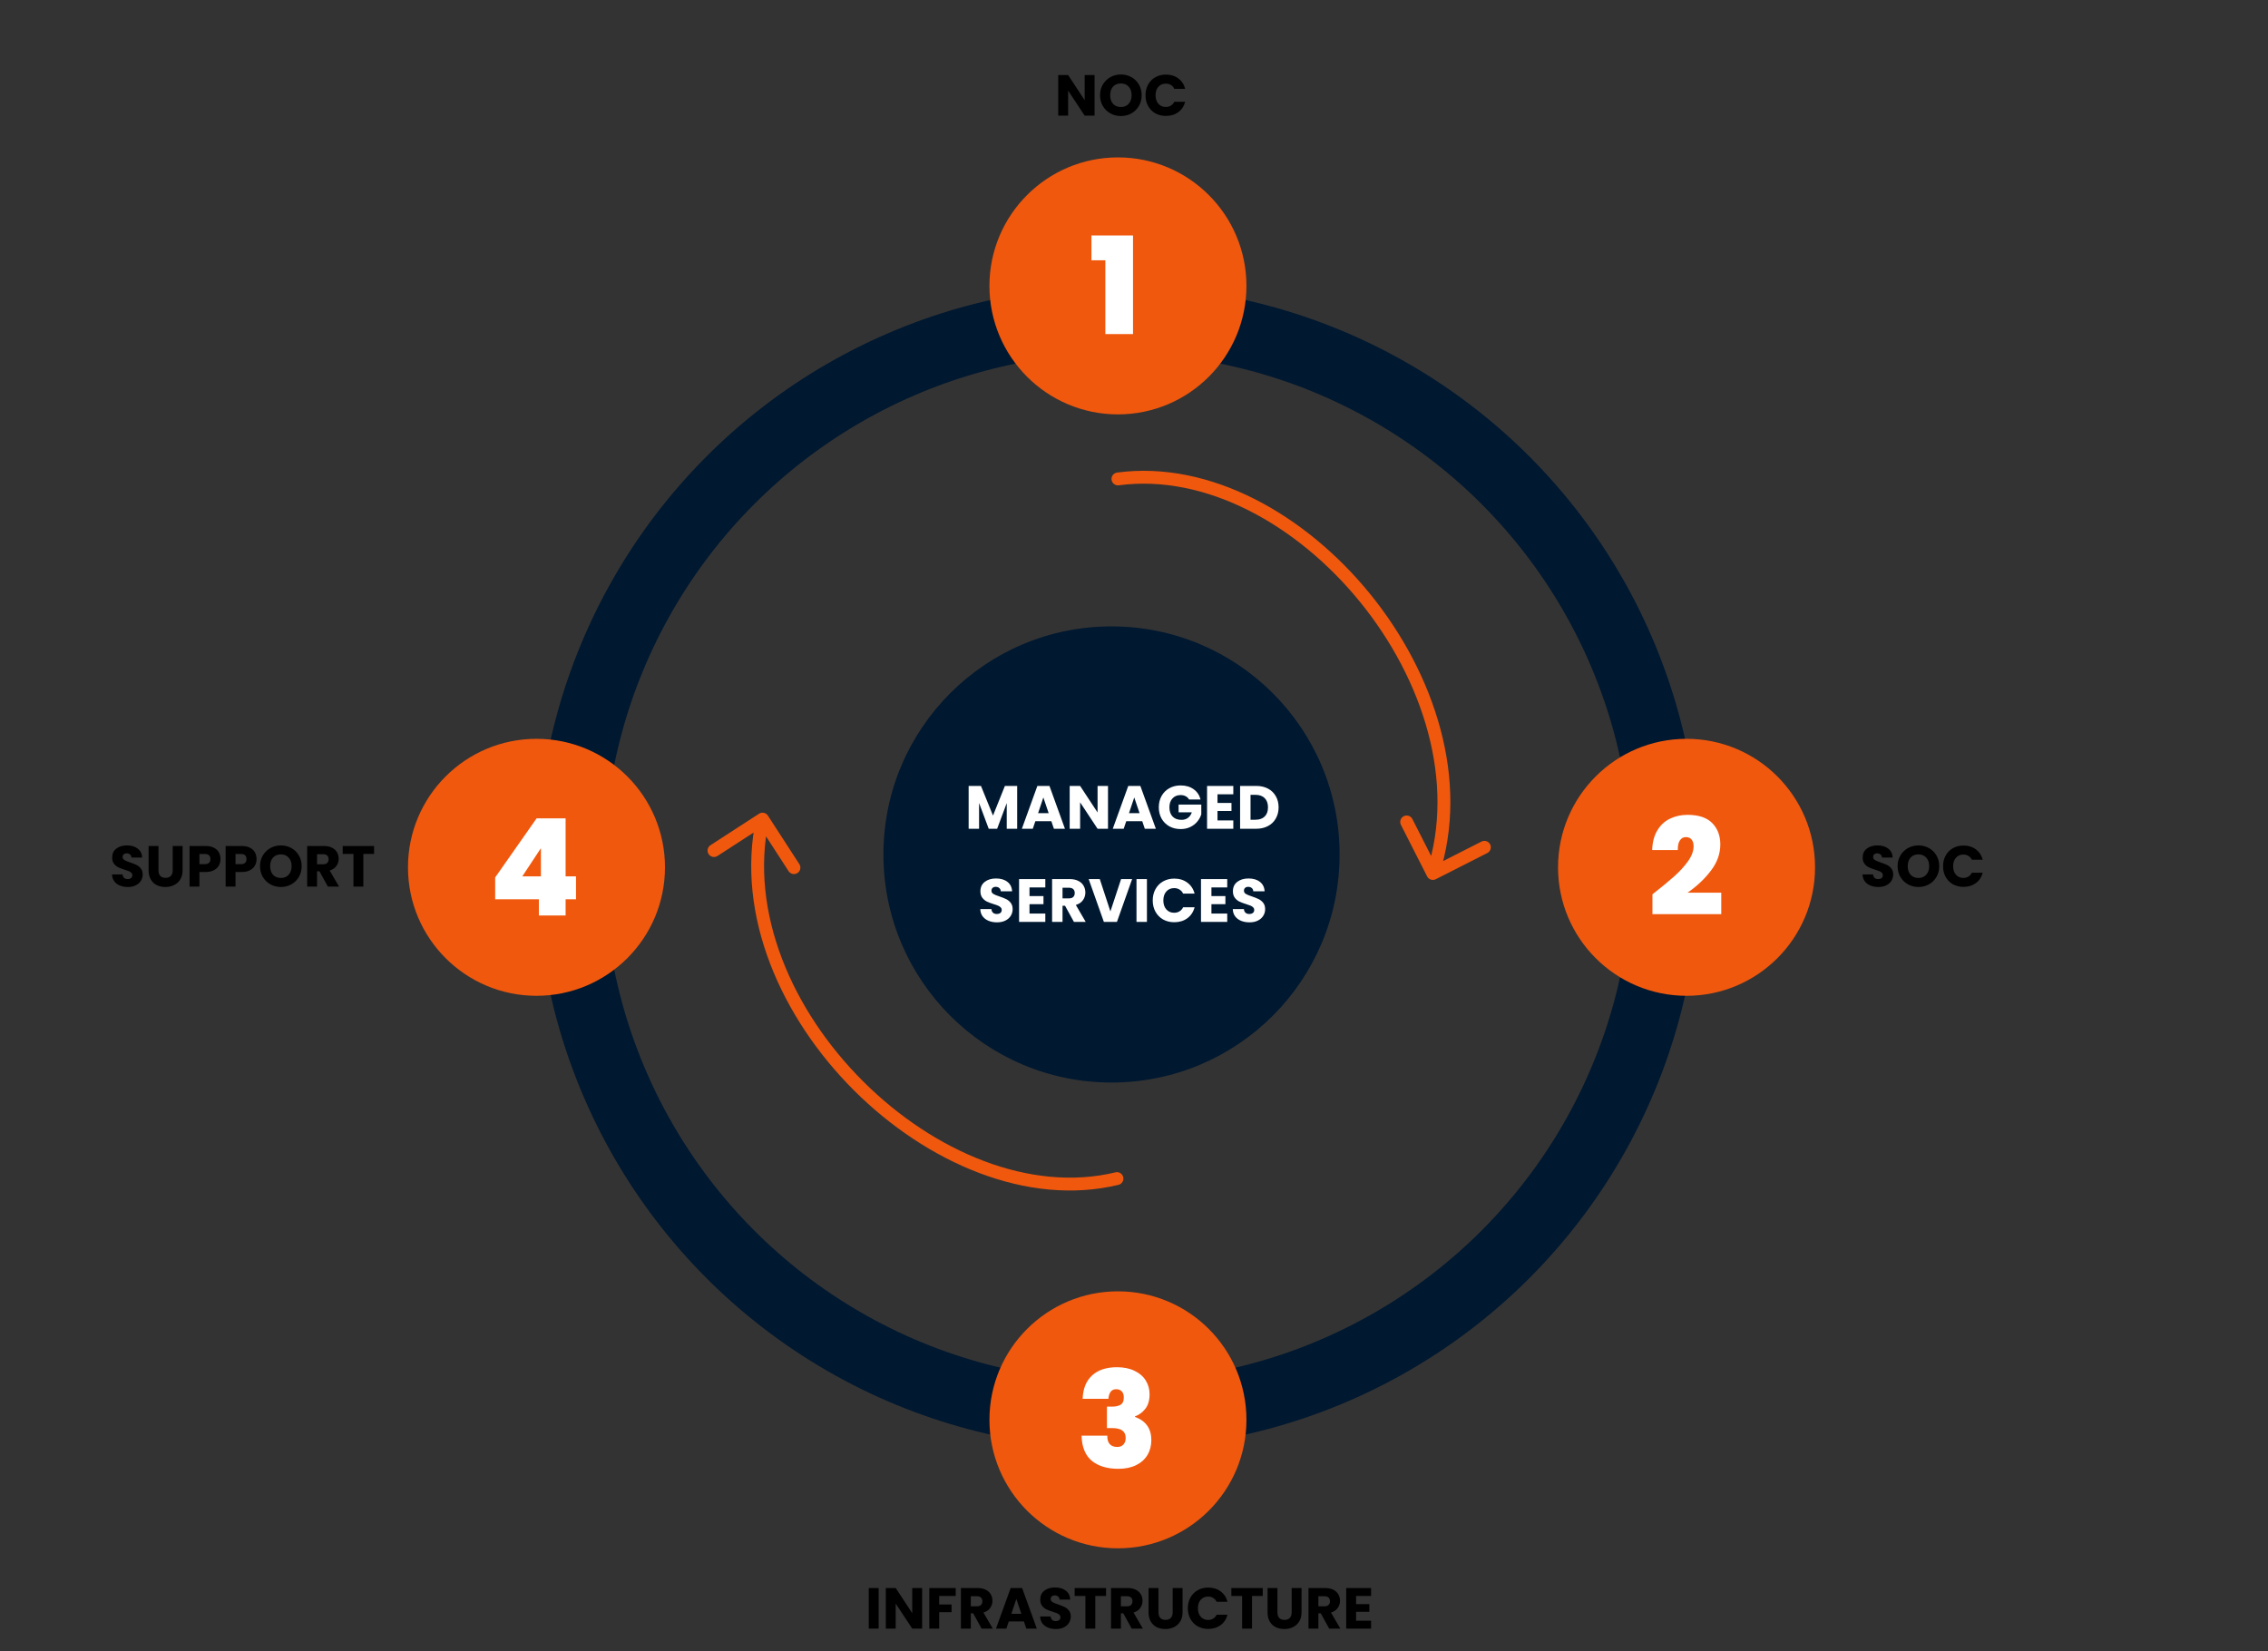 <svg xmlns="http://www.w3.org/2000/svg" width="706" height="514" viewBox="0 0 706 514" fill="none"><rect x="0" y="0" width="706" height="514" fill="#333333" stroke="none"/><circle cx="348" cy="270" r="170.5" stroke="#001830" stroke-width="21"></circle><circle cx="348" cy="442" r="40" fill="#F0580E"></circle><path d="M337.016 435.454C337.128 432.29 338.108 429.868 339.956 428.188C341.804 426.48 344.38 425.626 347.684 425.626C349.84 425.626 351.674 426.004 353.186 426.76C354.726 427.488 355.888 428.496 356.672 429.784C357.456 431.044 357.848 432.472 357.848 434.068C357.848 435.972 357.386 437.498 356.462 438.646C355.538 439.766 354.488 440.522 353.312 440.914V441.082C356.7 442.342 358.394 444.75 358.394 448.306C358.394 450.07 357.988 451.624 357.176 452.968C356.364 454.312 355.188 455.362 353.648 456.118C352.108 456.874 350.274 457.252 348.146 457.252C344.646 457.252 341.874 456.412 339.83 454.732C337.814 453.024 336.764 450.42 336.68 446.92H344.702C344.646 448.04 344.884 448.908 345.416 449.524C345.948 450.14 346.746 450.448 347.81 450.448C348.622 450.448 349.252 450.196 349.7 449.692C350.176 449.188 350.414 448.516 350.414 447.676C350.414 446.612 350.064 445.828 349.364 445.324C348.692 444.82 347.586 444.568 346.046 444.568H344.576V437.89H346.004C347.068 437.918 347.964 437.75 348.692 437.386C349.448 436.994 349.826 436.224 349.826 435.076C349.826 434.208 349.616 433.564 349.196 433.144C348.776 432.696 348.202 432.472 347.474 432.472C346.662 432.472 346.06 432.766 345.668 433.354C345.304 433.914 345.094 434.614 345.038 435.454H337.016Z" fill="white"></path><circle cx="525" cy="270" r="40" fill="#F0580E"></circle><path d="M514.386 278.406C517.102 276.278 519.328 274.444 521.064 272.904C522.8 271.364 524.256 269.782 525.432 268.158C526.608 266.506 527.196 264.938 527.196 263.454C527.196 262.558 526.986 261.858 526.566 261.354C526.174 260.85 525.586 260.598 524.802 260.598C523.99 260.598 523.36 260.948 522.912 261.648C522.464 262.32 522.254 263.314 522.282 264.63H514.302C514.386 262.138 514.932 260.08 515.94 258.456C516.948 256.804 518.264 255.6 519.888 254.844C521.512 254.06 523.318 253.668 525.306 253.668C528.75 253.668 531.312 254.522 532.992 256.23C534.672 257.938 535.512 260.15 535.512 262.866C535.512 265.778 534.532 268.508 532.572 271.056C530.64 273.604 528.218 275.886 525.306 277.902H535.806V284.58H514.386V278.406Z" fill="white"></path><circle cx="167" cy="270" r="40" fill="#F0580E"></circle><path d="M154.142 279.96V273.156L167.036 254.76H176.066V272.82H179.3V279.96H176.066V285H167.75V279.96H154.142ZM168.38 264.042L162.584 272.82H168.38V264.042Z" fill="white"></path><circle cx="348" cy="89" r="40" fill="#F0580E"></circle><path d="M339.756 81.026V73.298H352.692V104H344.082V81.026H339.756Z" fill="white"></path><g clip-path="url(#clip0_193_337)"><path d="M347.232 364.958C348.306 364.699 349.387 365.359 349.646 366.433C349.906 367.506 349.246 368.587 348.172 368.846L347.702 366.902L347.232 364.958ZM236.275 253.321C237.202 252.72 238.441 252.985 239.042 253.912L248.83 269.017C249.431 269.944 249.167 271.182 248.24 271.783C247.313 272.384 246.074 272.119 245.474 271.192L236.772 257.765L223.345 266.467C222.418 267.067 221.18 266.803 220.579 265.876C219.979 264.949 220.243 263.71 221.17 263.11L236.275 253.321ZM347.702 366.902L348.172 368.846C319.842 375.693 288.431 361.998 265.838 339.452C243.229 316.891 228.922 284.948 235.407 254.582L237.363 254.999L239.319 255.417C233.209 284.028 246.659 314.662 268.663 336.621C290.682 358.594 320.738 371.362 347.232 364.958L347.702 366.902Z" fill="#F0580E"></path><path d="M348.264 151.076C347.169 151.222 346.163 150.453 346.017 149.358C345.872 148.263 346.641 147.257 347.736 147.111L348 149.094L348.264 151.076ZM446.935 273.707C445.95 274.208 444.746 273.815 444.246 272.831L436.091 256.784C435.59 255.799 435.983 254.595 436.967 254.095C437.952 253.594 439.156 253.987 439.656 254.972L446.906 269.235L461.169 261.986C462.154 261.486 463.358 261.878 463.858 262.863C464.359 263.848 463.966 265.052 462.981 265.552L446.935 273.707ZM348 149.094L347.736 147.111C376.627 143.265 406.433 160.171 426.544 184.957C446.668 209.759 457.556 243.023 447.93 272.544L446.029 271.924L444.127 271.304C453.197 243.489 443.025 211.617 423.438 187.477C403.838 163.321 375.282 147.479 348.264 151.076L348 149.094Z" fill="#F0580E"></path></g><circle cx="346" cy="266" r="71" fill="#001830"></circle><path d="M316.632 244.662V258H313.383V250.001L310.4 258H307.778L304.776 249.982V258H301.527V244.662H305.365L309.108 253.896L312.813 244.662H316.632ZM327.271 255.644H322.293L321.495 258H318.094L322.92 244.662H326.682L331.508 258H328.069L327.271 255.644ZM326.435 253.136L324.782 248.253L323.148 253.136H326.435ZM344.909 258H341.66L336.226 249.773V258H332.977V244.662H336.226L341.66 252.927V244.662H344.909V258ZM355.567 255.644H350.589L349.791 258H346.39L351.216 244.662H354.978L359.804 258H356.365L355.567 255.644ZM354.731 253.136L353.078 248.253L351.444 253.136H354.731ZM370.127 248.88C369.886 248.437 369.538 248.101 369.082 247.873C368.638 247.632 368.113 247.512 367.505 247.512C366.453 247.512 365.611 247.86 364.978 248.557C364.344 249.241 364.028 250.159 364.028 251.312C364.028 252.541 364.357 253.503 365.016 254.2C365.687 254.884 366.605 255.226 367.771 255.226C368.569 255.226 369.24 255.023 369.785 254.618C370.342 254.213 370.747 253.63 371.001 252.87H366.878V250.476H373.946V253.497C373.705 254.308 373.293 255.061 372.711 255.758C372.141 256.455 371.412 257.018 370.526 257.449C369.639 257.88 368.638 258.095 367.524 258.095C366.206 258.095 365.028 257.81 363.99 257.24C362.964 256.657 362.159 255.853 361.577 254.827C361.007 253.801 360.722 252.629 360.722 251.312C360.722 249.995 361.007 248.823 361.577 247.797C362.159 246.758 362.964 245.954 363.99 245.384C365.016 244.801 366.187 244.51 367.505 244.51C369.101 244.51 370.443 244.896 371.533 245.669C372.635 246.442 373.363 247.512 373.718 248.88H370.127ZM378.994 247.265V249.963H383.345V252.471H378.994V255.397H383.915V258H375.745V244.662H383.915V247.265H378.994ZM391.022 244.662C392.428 244.662 393.656 244.941 394.708 245.498C395.759 246.055 396.57 246.841 397.14 247.854C397.722 248.855 398.014 250.014 398.014 251.331C398.014 252.636 397.722 253.795 397.14 254.808C396.57 255.821 395.753 256.607 394.689 257.164C393.637 257.721 392.415 258 391.022 258H386.025V244.662H391.022ZM390.813 255.188C392.041 255.188 392.998 254.852 393.682 254.181C394.366 253.51 394.708 252.56 394.708 251.331C394.708 250.102 394.366 249.146 393.682 248.462C392.998 247.778 392.041 247.436 390.813 247.436H389.274V255.188H390.813ZM310.36 287.133C309.385 287.133 308.511 286.975 307.738 286.658C306.966 286.341 306.345 285.873 305.876 285.252C305.42 284.631 305.18 283.884 305.154 283.01H308.612C308.663 283.504 308.834 283.884 309.125 284.15C309.417 284.403 309.797 284.53 310.265 284.53C310.747 284.53 311.127 284.422 311.405 284.207C311.684 283.979 311.823 283.669 311.823 283.276C311.823 282.947 311.709 282.674 311.481 282.459C311.266 282.244 310.994 282.066 310.664 281.927C310.348 281.788 309.892 281.629 309.296 281.452C308.435 281.186 307.732 280.92 307.187 280.654C306.643 280.388 306.174 279.995 305.781 279.476C305.389 278.957 305.192 278.279 305.192 277.443C305.192 276.202 305.642 275.233 306.541 274.536C307.441 273.827 308.612 273.472 310.056 273.472C311.526 273.472 312.71 273.827 313.609 274.536C314.509 275.233 314.99 276.208 315.053 277.462H311.538C311.513 277.031 311.355 276.696 311.063 276.455C310.772 276.202 310.398 276.075 309.942 276.075C309.55 276.075 309.233 276.183 308.992 276.398C308.752 276.601 308.631 276.898 308.631 277.291C308.631 277.722 308.834 278.057 309.239 278.298C309.645 278.539 310.278 278.798 311.139 279.077C312.001 279.368 312.697 279.647 313.229 279.913C313.774 280.179 314.243 280.565 314.635 281.072C315.028 281.579 315.224 282.231 315.224 283.029C315.224 283.789 315.028 284.479 314.635 285.1C314.255 285.721 313.698 286.215 312.963 286.582C312.229 286.949 311.361 287.133 310.36 287.133ZM320.473 276.265V278.963H324.824V281.471H320.473V284.397H325.394V287H317.224V273.662H325.394V276.265H320.473ZM334.305 287L331.531 281.965H330.752V287H327.503V273.662H332.956C334.008 273.662 334.901 273.846 335.635 274.213C336.383 274.58 336.94 275.087 337.307 275.733C337.675 276.366 337.858 277.076 337.858 277.861C337.858 278.748 337.605 279.539 337.098 280.236C336.604 280.933 335.87 281.427 334.894 281.718L337.972 287H334.305ZM330.752 279.666H332.766C333.362 279.666 333.805 279.52 334.096 279.229C334.4 278.938 334.552 278.526 334.552 277.994C334.552 277.487 334.4 277.088 334.096 276.797C333.805 276.506 333.362 276.36 332.766 276.36H330.752V279.666ZM352.419 273.662L347.688 287H343.622L338.891 273.662H342.349L345.655 283.732L348.98 273.662H352.419ZM357.026 273.662V287H353.777V273.662H357.026ZM358.829 280.312C358.829 278.995 359.114 277.823 359.684 276.797C360.254 275.758 361.046 274.954 362.059 274.384C363.085 273.801 364.244 273.51 365.536 273.51C367.119 273.51 368.475 273.928 369.602 274.764C370.729 275.6 371.483 276.74 371.863 278.184H368.291C368.025 277.627 367.645 277.202 367.151 276.911C366.67 276.62 366.119 276.474 365.498 276.474C364.497 276.474 363.687 276.822 363.066 277.519C362.445 278.216 362.135 279.147 362.135 280.312C362.135 281.477 362.445 282.408 363.066 283.105C363.687 283.802 364.497 284.15 365.498 284.15C366.119 284.15 366.67 284.004 367.151 283.713C367.645 283.422 368.025 282.997 368.291 282.44H371.863C371.483 283.884 370.729 285.024 369.602 285.86C368.475 286.683 367.119 287.095 365.536 287.095C364.244 287.095 363.085 286.81 362.059 286.24C361.046 285.657 360.254 284.853 359.684 283.827C359.114 282.801 358.829 281.629 358.829 280.312ZM377.102 276.265V278.963H381.453V281.471H377.102V284.397H382.023V287H373.853V273.662H382.023V276.265H377.102ZM388.958 287.133C387.983 287.133 387.109 286.975 386.336 286.658C385.563 286.341 384.943 285.873 384.474 285.252C384.018 284.631 383.777 283.884 383.752 283.01H387.21C387.261 283.504 387.432 283.884 387.723 284.15C388.014 284.403 388.394 284.53 388.863 284.53C389.344 284.53 389.724 284.422 390.003 284.207C390.282 283.979 390.421 283.669 390.421 283.276C390.421 282.947 390.307 282.674 390.079 282.459C389.864 282.244 389.591 282.066 389.262 281.927C388.945 281.788 388.489 281.629 387.894 281.452C387.033 281.186 386.33 280.92 385.785 280.654C385.24 280.388 384.772 279.995 384.379 279.476C383.986 278.957 383.79 278.279 383.79 277.443C383.79 276.202 384.24 275.233 385.139 274.536C386.038 273.827 387.21 273.472 388.654 273.472C390.123 273.472 391.308 273.827 392.207 274.536C393.106 275.233 393.588 276.208 393.651 277.462H390.136C390.111 277.031 389.952 276.696 389.661 276.455C389.37 276.202 388.996 276.075 388.54 276.075C388.147 276.075 387.831 276.183 387.59 276.398C387.349 276.601 387.229 276.898 387.229 277.291C387.229 277.722 387.432 278.057 387.837 278.298C388.242 278.539 388.876 278.798 389.737 279.077C390.598 279.368 391.295 279.647 391.827 279.913C392.372 280.179 392.84 280.565 393.233 281.072C393.626 281.579 393.822 282.231 393.822 283.029C393.822 283.789 393.626 284.479 393.233 285.1C392.853 285.721 392.296 286.215 391.561 286.582C390.826 286.949 389.959 287.133 388.958 287.133Z" fill="white"></path><path d="M273.513 494.364V507H270.435V494.364H273.513ZM287.048 507H283.97L278.822 499.206V507H275.744V494.364H278.822L283.97 502.194V494.364H287.048V507ZM297.505 494.364V496.83H292.357V499.494H296.209V501.888H292.357V507H289.279V494.364H297.505ZM305.567 507L302.939 502.23H302.201V507H299.123V494.364H304.289C305.285 494.364 306.131 494.538 306.827 494.886C307.535 495.234 308.063 495.714 308.411 496.326C308.759 496.926 308.933 497.598 308.933 498.342C308.933 499.182 308.693 499.932 308.213 500.592C307.745 501.252 307.049 501.72 306.125 501.996L309.041 507H305.567ZM302.201 500.052H304.109C304.673 500.052 305.093 499.914 305.369 499.638C305.657 499.362 305.801 498.972 305.801 498.468C305.801 497.988 305.657 497.61 305.369 497.334C305.093 497.058 304.673 496.92 304.109 496.92H302.201V500.052ZM318.731 504.768H314.015L313.259 507H310.037L314.609 494.364H318.173L322.745 507H319.487L318.731 504.768ZM317.939 502.392L316.373 497.766L314.825 502.392H317.939ZM328.709 507.126C327.785 507.126 326.957 506.976 326.225 506.676C325.493 506.376 324.905 505.932 324.461 505.344C324.029 504.756 323.801 504.048 323.777 503.22H327.053C327.101 503.688 327.263 504.048 327.539 504.3C327.815 504.54 328.175 504.66 328.619 504.66C329.075 504.66 329.435 504.558 329.699 504.354C329.963 504.138 330.095 503.844 330.095 503.472C330.095 503.16 329.987 502.902 329.771 502.698C329.567 502.494 329.309 502.326 328.997 502.194C328.697 502.062 328.265 501.912 327.701 501.744C326.885 501.492 326.219 501.24 325.703 500.988C325.187 500.736 324.743 500.364 324.371 499.872C323.999 499.38 323.813 498.738 323.813 497.946C323.813 496.77 324.239 495.852 325.091 495.192C325.943 494.52 327.053 494.184 328.421 494.184C329.813 494.184 330.935 494.52 331.787 495.192C332.639 495.852 333.095 496.776 333.155 497.964H329.825C329.801 497.556 329.651 497.238 329.375 497.01C329.099 496.77 328.745 496.65 328.313 496.65C327.941 496.65 327.641 496.752 327.413 496.956C327.185 497.148 327.071 497.43 327.071 497.802C327.071 498.21 327.263 498.528 327.647 498.756C328.031 498.984 328.631 499.23 329.447 499.494C330.263 499.77 330.923 500.034 331.427 500.286C331.943 500.538 332.387 500.904 332.759 501.384C333.131 501.864 333.317 502.482 333.317 503.238C333.317 503.958 333.131 504.612 332.759 505.2C332.399 505.788 331.871 506.256 331.175 506.604C330.479 506.952 329.657 507.126 328.709 507.126ZM344.301 494.364V496.83H340.953V507H337.875V496.83H334.527V494.364H344.301ZM352.289 507L349.661 502.23H348.923V507H345.845V494.364H351.011C352.007 494.364 352.853 494.538 353.549 494.886C354.257 495.234 354.785 495.714 355.133 496.326C355.481 496.926 355.655 497.598 355.655 498.342C355.655 499.182 355.415 499.932 354.935 500.592C354.467 501.252 353.771 501.72 352.847 501.996L355.763 507H352.289ZM348.923 500.052H350.831C351.395 500.052 351.815 499.914 352.091 499.638C352.379 499.362 352.523 498.972 352.523 498.468C352.523 497.988 352.379 497.61 352.091 497.334C351.815 497.058 351.395 496.92 350.831 496.92H348.923V500.052ZM360.612 494.364V501.924C360.612 502.68 360.798 503.262 361.17 503.67C361.542 504.078 362.088 504.282 362.808 504.282C363.528 504.282 364.08 504.078 364.464 503.67C364.848 503.262 365.04 502.68 365.04 501.924V494.364H368.118V501.906C368.118 503.034 367.878 503.988 367.398 504.768C366.918 505.548 366.27 506.136 365.454 506.532C364.65 506.928 363.75 507.126 362.754 507.126C361.758 507.126 360.864 506.934 360.072 506.55C359.292 506.154 358.674 505.566 358.218 504.786C357.762 503.994 357.534 503.034 357.534 501.906V494.364H360.612ZM369.757 500.664C369.757 499.416 370.027 498.306 370.567 497.334C371.107 496.35 371.857 495.588 372.817 495.048C373.789 494.496 374.887 494.22 376.111 494.22C377.611 494.22 378.895 494.616 379.963 495.408C381.031 496.2 381.745 497.28 382.105 498.648H378.721C378.469 498.12 378.109 497.718 377.641 497.442C377.185 497.166 376.663 497.028 376.075 497.028C375.127 497.028 374.359 497.358 373.771 498.018C373.183 498.678 372.889 499.56 372.889 500.664C372.889 501.768 373.183 502.65 373.771 503.31C374.359 503.97 375.127 504.3 376.075 504.3C376.663 504.3 377.185 504.162 377.641 503.886C378.109 503.61 378.469 503.208 378.721 502.68H382.105C381.745 504.048 381.031 505.128 379.963 505.92C378.895 506.7 377.611 507.09 376.111 507.09C374.887 507.09 373.789 506.82 372.817 506.28C371.857 505.728 371.107 504.966 370.567 503.994C370.027 503.022 369.757 501.912 369.757 500.664ZM393.08 494.364V496.83H389.732V507H386.654V496.83H383.306V494.364H393.08ZM397.649 494.364V501.924C397.649 502.68 397.835 503.262 398.207 503.67C398.579 504.078 399.125 504.282 399.845 504.282C400.565 504.282 401.117 504.078 401.501 503.67C401.885 503.262 402.077 502.68 402.077 501.924V494.364H405.155V501.906C405.155 503.034 404.915 503.988 404.435 504.768C403.955 505.548 403.307 506.136 402.491 506.532C401.687 506.928 400.787 507.126 399.791 507.126C398.795 507.126 397.901 506.934 397.109 506.55C396.329 506.154 395.711 505.566 395.255 504.786C394.799 503.994 394.571 503.034 394.571 501.906V494.364H397.649ZM413.76 507L411.132 502.23H410.394V507H407.316V494.364H412.482C413.478 494.364 414.324 494.538 415.02 494.886C415.728 495.234 416.256 495.714 416.604 496.326C416.952 496.926 417.126 497.598 417.126 498.342C417.126 499.182 416.886 499.932 416.406 500.592C415.938 501.252 415.242 501.72 414.318 501.996L417.234 507H413.76ZM410.394 500.052H412.302C412.866 500.052 413.286 499.914 413.562 499.638C413.85 499.362 413.994 498.972 413.994 498.468C413.994 497.988 413.85 497.61 413.562 497.334C413.286 497.058 412.866 496.92 412.302 496.92H410.394V500.052ZM422.136 496.83V499.386H426.258V501.762H422.136V504.534H426.798V507H419.058V494.364H426.798V496.83H422.136Z" fill="black"></path><path d="M584.72 276.126C583.796 276.126 582.968 275.976 582.236 275.676C581.504 275.376 580.916 274.932 580.472 274.344C580.04 273.756 579.812 273.048 579.788 272.22H583.064C583.112 272.688 583.274 273.048 583.55 273.3C583.826 273.54 584.186 273.66 584.63 273.66C585.086 273.66 585.446 273.558 585.71 273.354C585.974 273.138 586.106 272.844 586.106 272.472C586.106 272.16 585.998 271.902 585.782 271.698C585.578 271.494 585.32 271.326 585.008 271.194C584.708 271.062 584.276 270.912 583.712 270.744C582.896 270.492 582.23 270.24 581.714 269.988C581.198 269.736 580.754 269.364 580.382 268.872C580.01 268.38 579.824 267.738 579.824 266.946C579.824 265.77 580.25 264.852 581.102 264.192C581.954 263.52 583.064 263.184 584.432 263.184C585.824 263.184 586.946 263.52 587.798 264.192C588.65 264.852 589.106 265.776 589.166 266.964H585.836C585.812 266.556 585.662 266.238 585.386 266.01C585.11 265.77 584.756 265.65 584.324 265.65C583.952 265.65 583.652 265.752 583.424 265.956C583.196 266.148 583.082 266.43 583.082 266.802C583.082 267.21 583.274 267.528 583.658 267.756C584.042 267.984 584.642 268.23 585.458 268.494C586.274 268.77 586.934 269.034 587.438 269.286C587.954 269.538 588.398 269.904 588.77 270.384C589.142 270.864 589.328 271.482 589.328 272.238C589.328 272.958 589.142 273.612 588.77 274.2C588.41 274.788 587.882 275.256 587.186 275.604C586.49 275.952 585.668 276.126 584.72 276.126ZM597.198 276.126C596.01 276.126 594.918 275.85 593.922 275.298C592.938 274.746 592.152 273.978 591.564 272.994C590.988 271.998 590.7 270.882 590.7 269.646C590.7 268.41 590.988 267.3 591.564 266.316C592.152 265.332 592.938 264.564 593.922 264.012C594.918 263.46 596.01 263.184 597.198 263.184C598.386 263.184 599.472 263.46 600.456 264.012C601.452 264.564 602.232 265.332 602.796 266.316C603.372 267.3 603.66 268.41 603.66 269.646C603.66 270.882 603.372 271.998 602.796 272.994C602.22 273.978 601.44 274.746 600.456 275.298C599.472 275.85 598.386 276.126 597.198 276.126ZM597.198 273.318C598.206 273.318 599.01 272.982 599.61 272.31C600.222 271.638 600.528 270.75 600.528 269.646C600.528 268.53 600.222 267.642 599.61 266.982C599.01 266.31 598.206 265.974 597.198 265.974C596.178 265.974 595.362 266.304 594.75 266.964C594.15 267.624 593.85 268.518 593.85 269.646C593.85 270.762 594.15 271.656 594.75 272.328C595.362 272.988 596.178 273.318 597.198 273.318ZM604.851 269.664C604.851 268.416 605.121 267.306 605.661 266.334C606.201 265.35 606.951 264.588 607.911 264.048C608.883 263.496 609.981 263.22 611.205 263.22C612.705 263.22 613.989 263.616 615.057 264.408C616.125 265.2 616.839 266.28 617.199 267.648H613.815C613.563 267.12 613.203 266.718 612.735 266.442C612.279 266.166 611.757 266.028 611.169 266.028C610.221 266.028 609.453 266.358 608.865 267.018C608.277 267.678 607.983 268.56 607.983 269.664C607.983 270.768 608.277 271.65 608.865 272.31C609.453 272.97 610.221 273.3 611.169 273.3C611.757 273.3 612.279 273.162 612.735 272.886C613.203 272.61 613.563 272.208 613.815 271.68H617.199C616.839 273.048 616.125 274.128 615.057 274.92C613.989 275.7 612.705 276.09 611.205 276.09C609.981 276.09 608.883 275.82 607.911 275.28C606.951 274.728 606.201 273.966 605.661 272.994C605.121 272.022 604.851 270.912 604.851 269.664Z" fill="black"></path><path d="M39.809 276.126C38.885 276.126 38.057 275.976 37.325 275.676C36.593 275.376 36.005 274.932 35.561 274.344C35.129 273.756 34.901 273.048 34.877 272.22H38.153C38.201 272.688 38.363 273.048 38.639 273.3C38.915 273.54 39.275 273.66 39.719 273.66C40.175 273.66 40.535 273.558 40.799 273.354C41.063 273.138 41.195 272.844 41.195 272.472C41.195 272.16 41.087 271.902 40.871 271.698C40.667 271.494 40.409 271.326 40.097 271.194C39.797 271.062 39.365 270.912 38.801 270.744C37.985 270.492 37.319 270.24 36.803 269.988C36.287 269.736 35.843 269.364 35.471 268.872C35.099 268.38 34.913 267.738 34.913 266.946C34.913 265.77 35.339 264.852 36.191 264.192C37.043 263.52 38.153 263.184 39.521 263.184C40.913 263.184 42.035 263.52 42.887 264.192C43.739 264.852 44.195 265.776 44.255 266.964H40.925C40.901 266.556 40.751 266.238 40.475 266.01C40.199 265.77 39.845 265.65 39.413 265.65C39.041 265.65 38.741 265.752 38.513 265.956C38.285 266.148 38.171 266.43 38.171 266.802C38.171 267.21 38.363 267.528 38.747 267.756C39.131 267.984 39.731 268.23 40.547 268.494C41.363 268.77 42.023 269.034 42.527 269.286C43.043 269.538 43.487 269.904 43.859 270.384C44.231 270.864 44.417 271.482 44.417 272.238C44.417 272.958 44.231 273.612 43.859 274.2C43.499 274.788 42.971 275.256 42.275 275.604C41.579 275.952 40.757 276.126 39.809 276.126ZM49.335 263.364V270.924C49.335 271.68 49.521 272.262 49.893 272.67C50.265 273.078 50.811 273.282 51.531 273.282C52.251 273.282 52.803 273.078 53.187 272.67C53.571 272.262 53.763 271.68 53.763 270.924V263.364H56.841V270.906C56.841 272.034 56.601 272.988 56.121 273.768C55.641 274.548 54.993 275.136 54.177 275.532C53.373 275.928 52.473 276.126 51.477 276.126C50.481 276.126 49.587 275.934 48.795 275.55C48.015 275.154 47.397 274.566 46.941 273.786C46.485 272.994 46.257 272.034 46.257 270.906V263.364H49.335ZM68.633 267.432C68.633 268.164 68.465 268.836 68.129 269.448C67.793 270.048 67.277 270.534 66.581 270.906C65.885 271.278 65.021 271.464 63.989 271.464H62.081V276H59.003V263.364H63.989C64.997 263.364 65.849 263.538 66.545 263.886C67.241 264.234 67.763 264.714 68.111 265.326C68.459 265.938 68.633 266.64 68.633 267.432ZM63.755 269.016C64.343 269.016 64.781 268.878 65.069 268.602C65.357 268.326 65.501 267.936 65.501 267.432C65.501 266.928 65.357 266.538 65.069 266.262C64.781 265.986 64.343 265.848 63.755 265.848H62.081V269.016H63.755ZM79.865 267.432C79.865 268.164 79.697 268.836 79.361 269.448C79.025 270.048 78.509 270.534 77.813 270.906C77.117 271.278 76.253 271.464 75.221 271.464H73.313V276H70.235V263.364H75.221C76.229 263.364 77.081 263.538 77.777 263.886C78.473 264.234 78.995 264.714 79.343 265.326C79.691 265.938 79.865 266.64 79.865 267.432ZM74.987 269.016C75.575 269.016 76.013 268.878 76.301 268.602C76.589 268.326 76.733 267.936 76.733 267.432C76.733 266.928 76.589 266.538 76.301 266.262C76.013 265.986 75.575 265.848 74.987 265.848H73.313V269.016H74.987ZM87.444 276.126C86.256 276.126 85.164 275.85 84.168 275.298C83.184 274.746 82.398 273.978 81.81 272.994C81.234 271.998 80.946 270.882 80.946 269.646C80.946 268.41 81.234 267.3 81.81 266.316C82.398 265.332 83.184 264.564 84.168 264.012C85.164 263.46 86.256 263.184 87.444 263.184C88.632 263.184 89.718 263.46 90.702 264.012C91.698 264.564 92.478 265.332 93.042 266.316C93.618 267.3 93.906 268.41 93.906 269.646C93.906 270.882 93.618 271.998 93.042 272.994C92.466 273.978 91.686 274.746 90.702 275.298C89.718 275.85 88.632 276.126 87.444 276.126ZM87.444 273.318C88.452 273.318 89.256 272.982 89.856 272.31C90.468 271.638 90.774 270.75 90.774 269.646C90.774 268.53 90.468 267.642 89.856 266.982C89.256 266.31 88.452 265.974 87.444 265.974C86.424 265.974 85.608 266.304 84.996 266.964C84.396 267.624 84.096 268.518 84.096 269.646C84.096 270.762 84.396 271.656 84.996 272.328C85.608 272.988 86.424 273.318 87.444 273.318ZM102.062 276L99.434 271.23H98.696V276H95.618V263.364H100.784C101.78 263.364 102.626 263.538 103.322 263.886C104.03 264.234 104.558 264.714 104.906 265.326C105.254 265.926 105.428 266.598 105.428 267.342C105.428 268.182 105.188 268.932 104.708 269.592C104.24 270.252 103.544 270.72 102.62 270.996L105.536 276H102.062ZM98.696 269.052H100.604C101.168 269.052 101.588 268.914 101.864 268.638C102.152 268.362 102.296 267.972 102.296 267.468C102.296 266.988 102.152 266.61 101.864 266.334C101.588 266.058 101.168 265.92 100.604 265.92H98.696V269.052ZM116.45 263.364V265.83H113.102V276H110.024V265.83H106.676V263.364H116.45Z" fill="black"></path><path d="M340.722 36H337.644L332.496 28.206V36H329.418V23.364H332.496L337.644 31.194V23.364H340.722V36ZM348.929 36.126C347.741 36.126 346.649 35.85 345.653 35.298C344.669 34.746 343.883 33.978 343.295 32.994C342.719 31.998 342.431 30.882 342.431 29.646C342.431 28.41 342.719 27.3 343.295 26.316C343.883 25.332 344.669 24.564 345.653 24.012C346.649 23.46 347.741 23.184 348.929 23.184C350.117 23.184 351.203 23.46 352.187 24.012C353.183 24.564 353.963 25.332 354.527 26.316C355.103 27.3 355.391 28.41 355.391 29.646C355.391 30.882 355.103 31.998 354.527 32.994C353.951 33.978 353.171 34.746 352.187 35.298C351.203 35.85 350.117 36.126 348.929 36.126ZM348.929 33.318C349.937 33.318 350.741 32.982 351.341 32.31C351.953 31.638 352.259 30.75 352.259 29.646C352.259 28.53 351.953 27.642 351.341 26.982C350.741 26.31 349.937 25.974 348.929 25.974C347.909 25.974 347.093 26.304 346.481 26.964C345.881 27.624 345.581 28.518 345.581 29.646C345.581 30.762 345.881 31.656 346.481 32.328C347.093 32.988 347.909 33.318 348.929 33.318ZM356.581 29.664C356.581 28.416 356.851 27.306 357.391 26.334C357.931 25.35 358.681 24.588 359.641 24.048C360.613 23.496 361.711 23.22 362.935 23.22C364.435 23.22 365.719 23.616 366.787 24.408C367.855 25.2 368.569 26.28 368.929 27.648H365.545C365.293 27.12 364.933 26.718 364.465 26.442C364.009 26.166 363.487 26.028 362.899 26.028C361.951 26.028 361.183 26.358 360.595 27.018C360.007 27.678 359.713 28.56 359.713 29.664C359.713 30.768 360.007 31.65 360.595 32.31C361.183 32.97 361.951 33.3 362.899 33.3C363.487 33.3 364.009 33.162 364.465 32.886C364.933 32.61 365.293 32.208 365.545 31.68H368.929C368.569 33.048 367.855 34.128 366.787 34.92C365.719 35.7 364.435 36.09 362.935 36.09C361.711 36.09 360.613 35.82 359.641 35.28C358.681 34.728 357.931 33.966 357.391 32.994C356.851 32.022 356.581 30.912 356.581 29.664Z" fill="black"></path><defs><clipPath id="clip0_193_337"><rect width="288" height="288" fill="white" transform="translate(204 126)"></rect></clipPath></defs></svg>